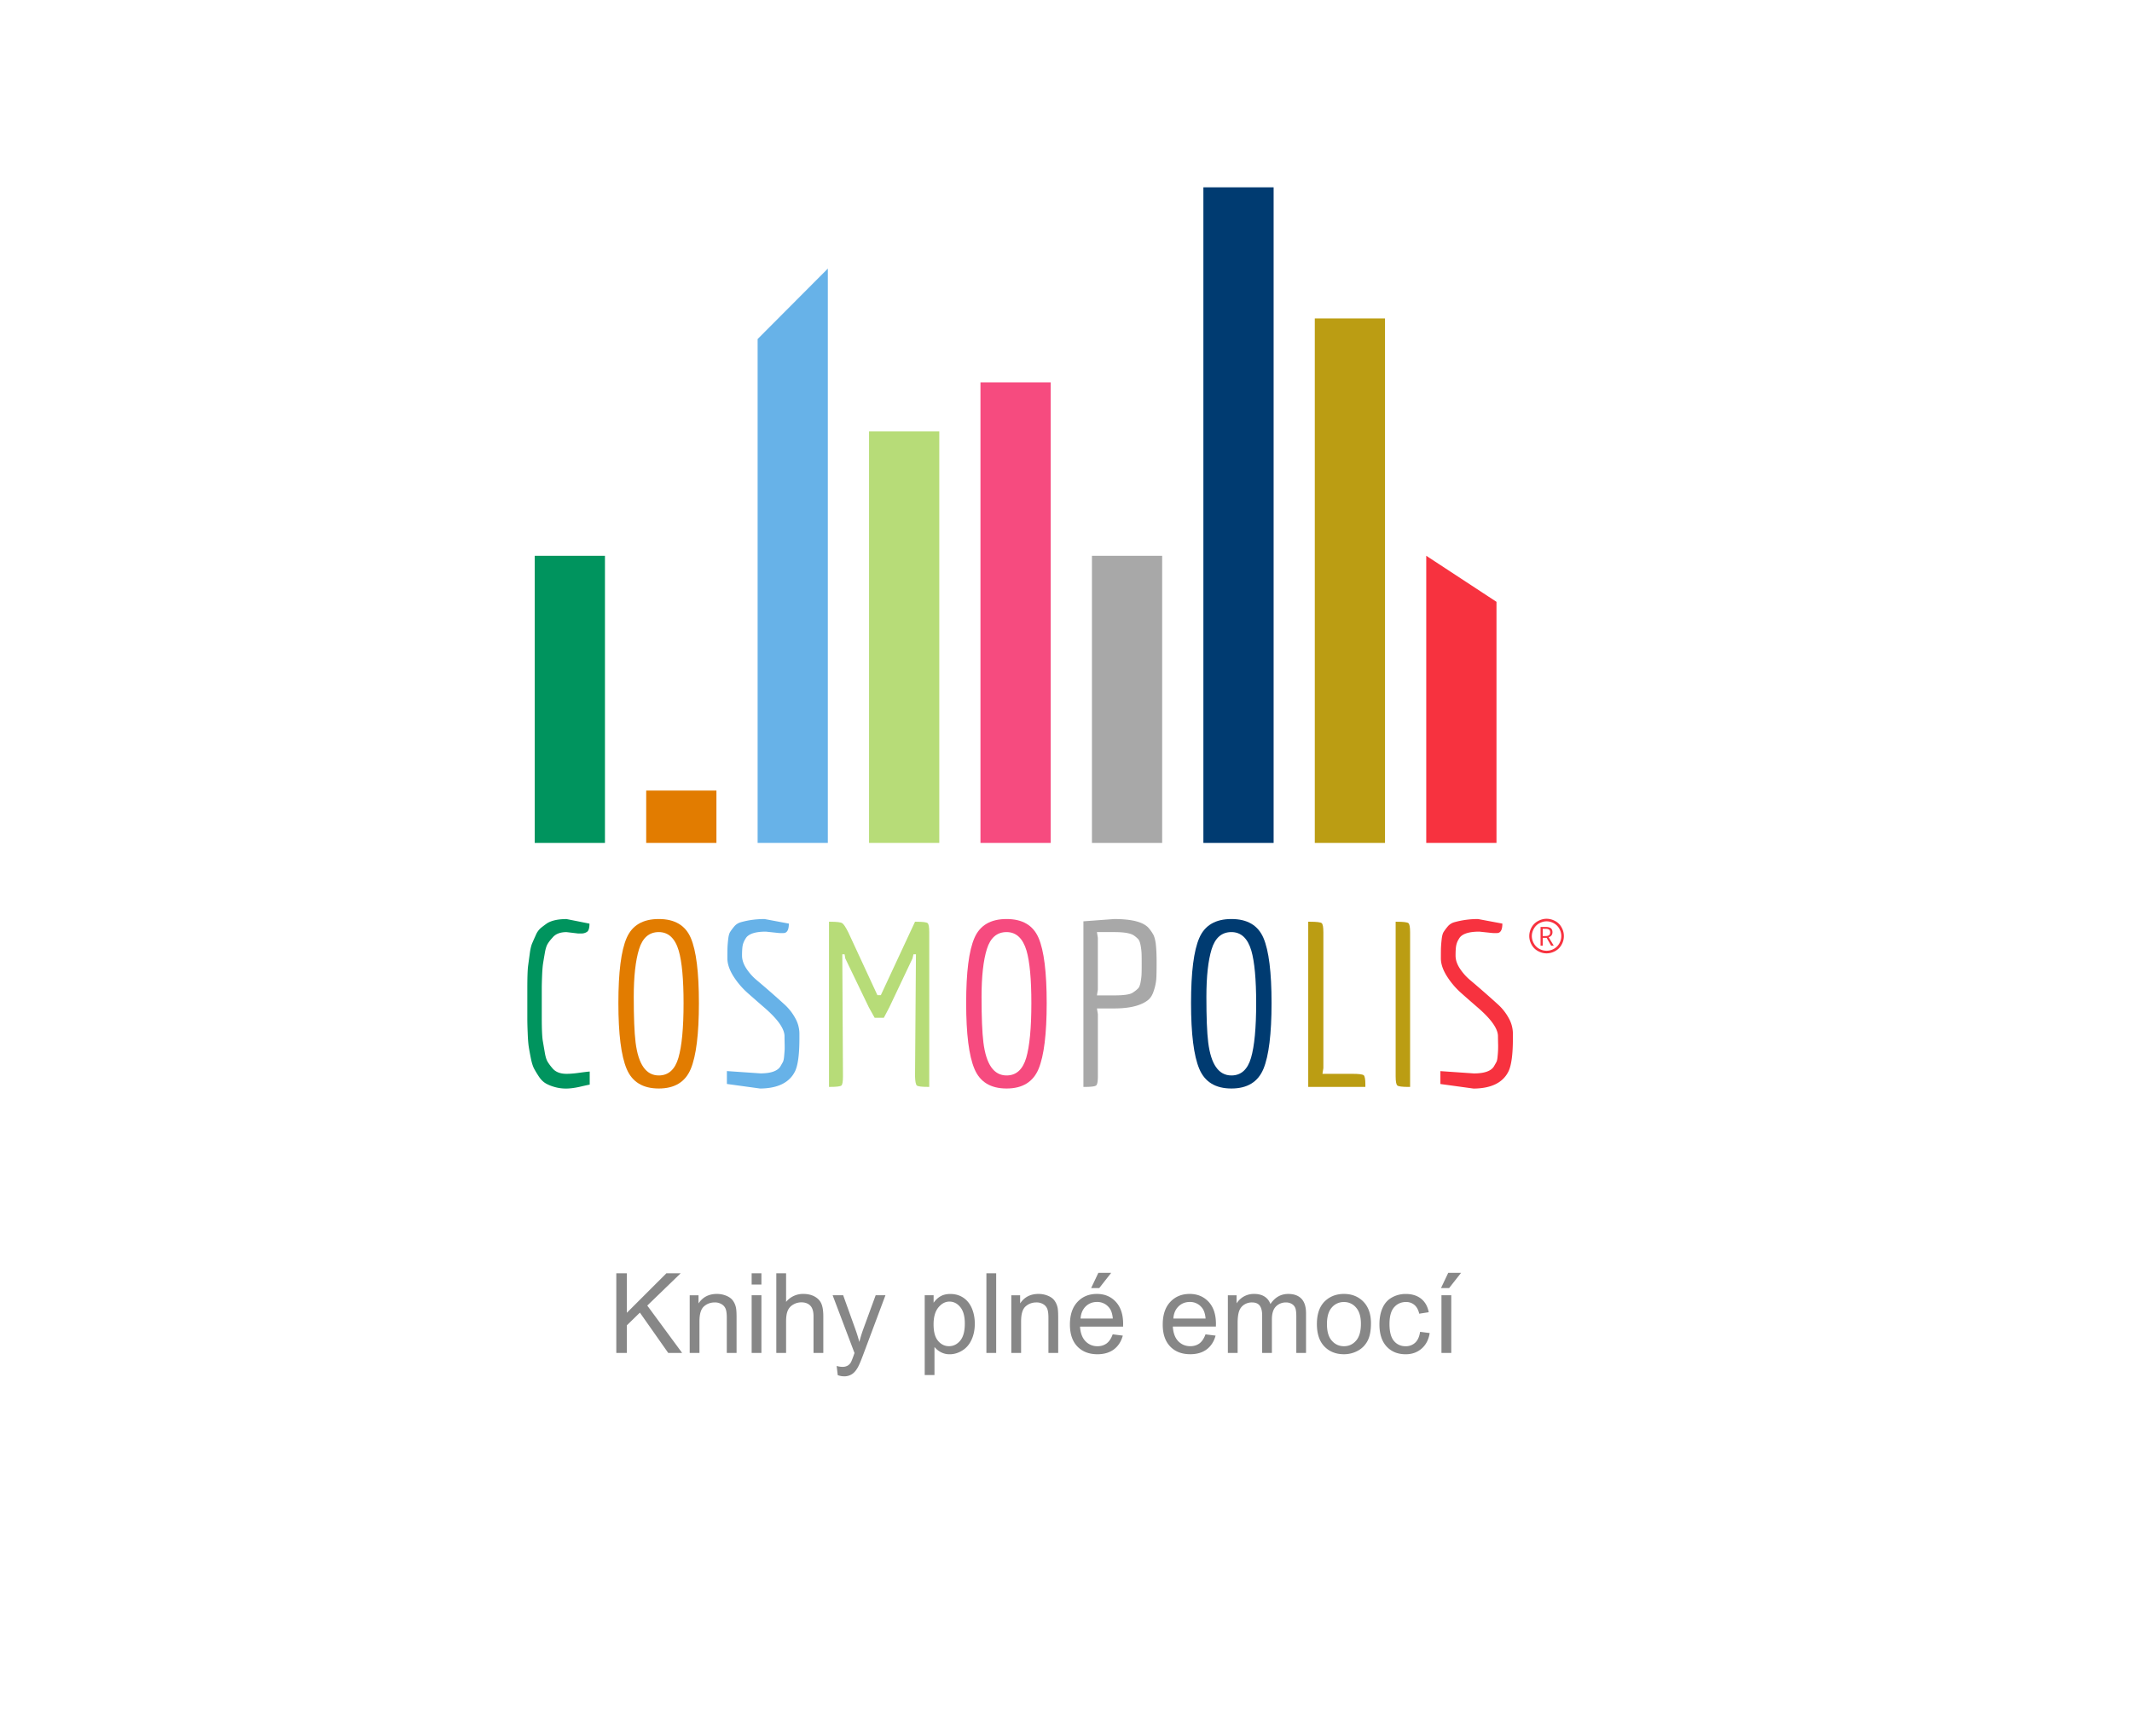 <svg xmlns="http://www.w3.org/2000/svg" width="148" height="120.559" viewBox="0 0 148 120.559">
  <path fill="#878787" d="M42.783 93.935v-5.531h.732v2.743l2.746-2.743h.991l-2.319 2.242 2.42 3.289h-.965l-1.968-2.8-.905.884v1.916zM47.878 93.935v-4.004h.612v.567c.294-.441.718-.66 1.274-.66a1.7 1.7 0 0 1 .665.131c.202.085.354.199.454.342.101.141.173.307.211.502.025.125.038.343.038.66v2.462h-.679v-2.437c0-.277-.026-.484-.08-.622a.639.639 0 0 0-.281-.325.882.882 0 0 0-.473-.123c-.289 0-.539.089-.749.274-.21.183-.315.529-.315 1.043v2.189h-.677zM52.178 88.406h.678v.782h-.678v-.782zm0 1.523h.678v4.004h-.678v-4.004zM53.89 93.935v-5.531h.679v1.986a1.514 1.514 0 0 1 1.199-.552c.297 0 .555.06.773.176.218.119.376.278.469.484.095.207.143.507.143.898v2.538h-.679v-2.538c0-.341-.075-.588-.222-.741-.146-.154-.355-.233-.623-.233a1.1 1.1 0 0 0-.568.157.86.86 0 0 0-.379.426c-.076.178-.113.422-.113.738v2.191h-.679zM58.155 95.477l-.076-.637c.149.041.277.06.388.06a.707.707 0 0 0 .361-.076.604.604 0 0 0 .224-.211c.042-.066.112-.235.208-.504.011-.038.031-.095.059-.167L57.8 89.929h.731l.833 2.32c.107.294.205.603.291.926.076-.311.17-.615.279-.911l.854-2.335h.679l-1.524 4.073c-.162.438-.289.743-.38.909-.12.224-.258.388-.414.492a.98.98 0 0 1-.558.156 1.338 1.338 0 0 1-.436-.082M64.192 95.469v-5.54h.618v.52c.146-.202.312-.356.495-.456.184-.102.405-.152.666-.152.343 0 .645.086.906.262s.459.426.593.745c.132.321.199.673.199 1.053 0 .411-.073.781-.222 1.109-.147.327-.36.579-.641.753-.28.176-.574.264-.884.264a1.27 1.27 0 0 1-.61-.146 1.407 1.407 0 0 1-.442-.36v1.949h-.678zm.615-3.514c0 .516.104.896.313 1.143s.462.368.758.368c.302 0 .561-.126.775-.38.216-.257.323-.651.323-1.188 0-.512-.105-.891-.315-1.145-.211-.258-.461-.383-.752-.383-.29 0-.546.136-.768.406-.223.272-.334.663-.334 1.179M68.474 88.406h.679v5.529h-.679zM70.203 93.935v-4.004h.613v.567c.293-.441.717-.66 1.273-.66.241 0 .463.046.666.131.202.085.354.199.453.342.101.141.173.307.212.502.024.125.038.343.038.66v2.462h-.678v-2.437c0-.277-.026-.484-.08-.622a.646.646 0 0 0-.28-.325.884.884 0 0 0-.474-.123c-.288 0-.538.089-.748.274-.21.183-.315.529-.315 1.043v2.189h-.68zM77.241 92.643l.702.089c-.111.408-.315.726-.615.954-.3.226-.683.34-1.146.34-.587 0-1.052-.184-1.395-.541-.343-.361-.515-.867-.515-1.519 0-.675.174-1.197.521-1.57.347-.372.797-.558 1.351-.558.535 0 .973.181 1.312.547.34.365.51.876.51 1.538l-.004.184h-2.988c.027.437.15.774.374 1.01.225.234.504.352.838.352.25 0 .46-.067.637-.197.175-.132.315-.341.418-.629m-2.229-1.096h2.238c-.031-.338-.116-.59-.258-.758a1.04 1.04 0 0 0-.841-.393c-.312 0-.573.105-.788.313-.21.211-.329.488-.351.838m.732-2.115l.502-1.057h.89l-.829 1.057h-.563zM83.684 92.645l.7.087c-.11.408-.315.726-.614.954-.299.226-.682.338-1.146.338-.584 0-1.05-.179-1.393-.539-.345-.361-.516-.867-.516-1.519 0-.675.174-1.199.521-1.57.347-.372.798-.558 1.35-.558.537 0 .973.184 1.313.547.339.365.51.878.51 1.538l-.004.181h-2.989c.026.439.15.779.373 1.013.225.232.503.349.839.349.249 0 .461-.064.638-.194.173-.132.313-.341.418-.627m-2.231-1.098h2.237c-.03-.338-.116-.59-.258-.758a1.036 1.036 0 0 0-.839-.393c-.313 0-.575.105-.788.313-.211.211-.33.491-.352.838M85.236 93.935v-4.004h.606v.561c.128-.197.293-.354.501-.475a1.43 1.43 0 0 1 .715-.179c.296 0 .539.062.729.186.19.123.323.294.403.518.315-.471.729-.703 1.236-.703.397 0 .703.109.916.33.213.222.321.558.321 1.017v2.75h-.675v-2.523c0-.271-.023-.469-.066-.588a.565.565 0 0 0-.24-.287.74.74 0 0 0-.407-.108.953.953 0 0 0-.701.279c-.188.188-.281.486-.281.9v2.327h-.676v-2.603c0-.302-.056-.527-.168-.68-.109-.149-.291-.225-.542-.225a.997.997 0 0 0-.529.148.862.862 0 0 0-.354.442c-.072.194-.11.473-.11.839v2.077h-.678zM91.417 91.93c0-.74.207-1.289.619-1.646.344-.299.764-.446 1.26-.446.549 0 1 .181 1.351.541.348.361.523.86.523 1.495 0 .515-.078.921-.233 1.215a1.622 1.622 0 0 1-.674.691 1.988 1.988 0 0 1-.967.245c-.561 0-1.014-.181-1.361-.541-.344-.358-.518-.877-.518-1.554m.698 0c0 .516.111.898.336 1.152.224.257.506.386.845.386.337 0 .617-.129.84-.386.227-.256.336-.648.336-1.173 0-.496-.112-.872-.338-1.126a1.074 1.074 0 0 0-.838-.383 1.08 1.08 0 0 0-.845.381c-.224.255-.336.638-.336 1.149M98.58 92.468l.667.086c-.073.46-.26.819-.561 1.08-.301.262-.668.393-1.106.393-.549 0-.989-.178-1.323-.537-.332-.358-.499-.874-.499-1.542 0-.432.072-.812.215-1.134.145-.326.36-.568.656-.732.291-.162.609-.242.954-.242.436 0 .791.111 1.068.33.277.222.452.532.53.938l-.66.102c-.063-.271-.174-.472-.333-.607a.87.87 0 0 0-.578-.205c-.342 0-.621.125-.833.368-.215.245-.321.633-.321 1.164 0 .537.104.929.31 1.174.204.242.475.366.808.366a.948.948 0 0 0 .667-.248c.176-.165.291-.414.339-.754M100.032 89.432l.501-1.057h.891l-.83 1.057h-.562zm.032.497h.68v4.004h-.68v-4.004z"/>


	<path fill="#F7323F" d="M104.728 70.678a3.61 3.61 0 0 0-.74-.938 70.164 70.164 0 0 0-1.912-1.674 3.729 3.729 0 0 1-.74-.829c-.197-.302-.293-.599-.293-.891s.012-.518.04-.677a1.32 1.32 0 0 1 .199-.493c.179-.328.653-.492 1.415-.492l.894.095c.171.01.296.01.382 0 .213-.033.319-.25.319-.653l-1.689-.317a6.02 6.02 0 0 0-1.641.22.916.916 0 0 0-.47.305 3.563 3.563 0 0 0-.276.372c-.066.103-.112.273-.138.512a9.28 9.28 0 0 0-.047.558c-.006.133-.008.387-.008.765 0 .375.135.781.406 1.219a5.4 5.4 0 0 0 .995 1.178c.392.35.781.688 1.162 1.019.935.808 1.401 1.47 1.401 1.99 0 .086.003.245.007.478a6.262 6.262 0 0 1-.032.908c-.014.192-.043.327-.085.406-.043.08-.102.182-.177.311-.201.317-.663.478-1.386.478l-2.324-.16v.895l2.307.317c1.244-.012 2.057-.421 2.437-1.228.192-.433.289-1.184.289-2.244v-.353a2.231 2.231 0 0 0-.295-1.077"/>
  <path fill="#BB9D13" d="M97.887 64.728c0-.357-.038-.571-.119-.635-.078-.063-.347-.096-.803-.096h-.081v10.736c0 .359.04.571.12.635.08.065.349.098.804.098h.079V64.728zm-3.105 10.561c0-.36-.04-.572-.118-.637-.081-.063-.35-.096-.806-.096h-2.055l.063-.397v-9.431c0-.357-.038-.571-.119-.635-.079-.063-.347-.096-.806-.096h-.126v11.469h3.966v-.177z"/>
  <path fill="#003B71" d="M83.872 72.375c-.086-.691-.126-1.743-.126-3.162 0-1.417.121-2.521.364-3.313.245-.789.701-1.185 1.372-1.185.668 0 1.13.43 1.384 1.289.223.773.335 1.99.335 3.646 0 1.723-.12 2.988-.358 3.8-.239.811-.692 1.219-1.36 1.219-.884 0-1.42-.764-1.611-2.294m4.397-2.733c0-2.137-.188-3.645-.563-4.521-.379-.878-1.119-1.313-2.223-1.313-1.105 0-1.849.436-2.23 1.313-.383.876-.573 2.384-.573 4.521 0 2.141.19 3.664.573 4.571.382.909 1.125 1.362 2.23 1.362 1.104 0 1.844-.453 2.223-1.362.374-.907.563-2.43.563-4.571"/>
  <path fill="#A8A8A8" d="M76.148 69.109l.063-.399v-3.599l-.063-.396h1.193c.67 0 1.121.073 1.355.223.138.095.243.186.319.271.074.084.129.232.167.444.038.211.058.395.063.544.007.147.009.385.009.715s-.002.568-.009.717c-.005.15-.024.33-.063.542-.038.214-.093.361-.167.446a2.133 2.133 0 0 1-.391.309c-.186.124-.614.184-1.284.184h-1.192zm-.062 6.26c.085-.063.126-.275.126-.635v-4.319l-.063-.398h1.193c1.032 0 1.797-.179 2.295-.539.202-.138.354-.363.453-.68a3.43 3.43 0 0 0 .177-.819c.016-.233.023-.622.023-1.168 0-.549-.021-.99-.064-1.331-.042-.266-.098-.463-.166-.588a2.803 2.803 0 0 0-.312-.447c-.361-.425-1.162-.636-2.406-.636l-2.133.158v11.498h.081c.445 0 .711-.034.796-.096"/>
  <path fill="#F64B7F" d="M68.266 72.375c-.085-.691-.128-1.743-.128-3.162 0-1.417.122-2.521.367-3.313.244-.789.7-1.185 1.369-1.185.668 0 1.13.43 1.386 1.289.224.773.335 1.99.335 3.646 0 1.723-.12 2.988-.358 3.8-.241.811-.694 1.219-1.362 1.219-.883 0-1.417-.764-1.609-2.294m4.394-2.733c0-2.137-.188-3.645-.563-4.521-.379-.878-1.119-1.313-2.223-1.313-1.105 0-1.849.436-2.229 1.313-.384.876-.575 2.384-.575 4.521 0 2.141.191 3.664.575 4.571.38.909 1.123 1.362 2.229 1.362 1.104 0 1.844-.453 2.223-1.362.376-.907.563-2.43.563-4.571"/>
  <path fill="#B7DC78" d="M64.507 64.728c0-.357-.038-.571-.112-.633-.075-.067-.34-.098-.795-.098h-.081l-2.373 5.097h-.238l-2.023-4.366c-.179-.357-.32-.571-.421-.633-.102-.067-.381-.098-.836-.098h-.08v11.467h.063c.458 0 .723-.033.798-.096.071-.063.109-.275.109-.635l-.047-8.475h.159l.048.286 1.642 3.408.398.715h.636l.382-.73 1.608-3.393.066-.286h.174l-.064 8.475c.011.359.054.571.127.635.075.063.34.096.797.096h.063V64.728z"/>
  <path fill="#67B2E8" d="M55.198 70.678a3.631 3.631 0 0 0-.74-.938 64.582 64.582 0 0 0-1.912-1.674 3.632 3.632 0 0 1-.74-.829c-.196-.302-.295-.599-.295-.891s.013-.518.04-.677.094-.323.2-.493c.179-.328.653-.492 1.417-.492l.892.095c.171.01.297.01.382 0 .213-.033.319-.25.319-.653l-1.688-.317c-.574 0-1.12.073-1.64.22a.91.91 0 0 0-.471.305 3.917 3.917 0 0 0-.277.372c-.065.103-.11.273-.136.512a8.512 8.512 0 0 0-.047.558c-.005.133-.008.387-.008.765 0 .375.136.781.405 1.219.272.434.603.827.996 1.178.394.35.782.688 1.164 1.019.934.808 1.401 1.47 1.401 1.99 0 .086.002.245.007.478.006.235.006.397 0 .487-.007.088-.016.229-.034.418-.015.192-.045.327-.086.406-.042.08-.102.182-.176.311-.202.317-.664.478-1.385.478l-2.326-.16v.895l2.31.317c1.241-.012 2.054-.421 2.436-1.228.193-.433.288-1.184.288-2.244v-.353a2.22 2.22 0 0 0-.296-1.074"/>
  <path fill="#E27C00" d="M44.121 72.375c-.085-.691-.127-1.743-.127-3.162 0-1.417.123-2.521.368-3.313.244-.789.7-1.185 1.369-1.185.668 0 1.131.43 1.385 1.289.224.773.336 1.99.336 3.646 0 1.723-.121 2.988-.359 3.8-.239.811-.693 1.219-1.362 1.219-.882 0-1.418-.764-1.61-2.294m4.396-2.733c0-2.137-.188-3.645-.564-4.521-.377-.878-1.117-1.313-2.223-1.313-1.104 0-1.847.436-2.229 1.313-.383.876-.574 2.384-.574 4.521 0 2.141.191 3.664.574 4.571.381.909 1.125 1.362 2.229 1.362 1.105 0 1.845-.453 2.223-1.362.376-.907.564-2.43.564-4.571"/>
  <path fill="#00945E" d="M40.937 75.305v-.907c-.149.01-.394.04-.733.086-.34.049-.631.072-.876.072-.445 0-.774-.132-.986-.397a3.263 3.263 0 0 1-.32-.43c-.085-.136-.15-.345-.198-.62a459.21 459.21 0 0 1-.145-.846c-.047-.285-.07-.829-.07-1.623v-2.023c0-.223.009-.525.023-.899.017-.379.04-.663.073-.86.031-.197.071-.433.119-.707.047-.275.113-.485.198-.623a2.53 2.53 0 0 1 .32-.413c.211-.269.541-.398.986-.398l.797.095h.263a.668.668 0 0 0 .358-.111c.117-.074.174-.265.174-.573l-1.592-.317c-.573 0-1.019.095-1.338.285-.169.118-.32.232-.454.341a1.329 1.329 0 0 0-.341.487c-.097.213-.179.399-.247.558-.071.159-.126.39-.168.691l-.118.87c-.038.274-.056.816-.056 1.624v2.055c0 .232.007.561.025.979.014.42.039.736.07.948.032.211.08.479.145.804.063.323.14.571.229.742.09.168.205.358.342.565.138.205.295.359.47.461.176.102.384.187.63.254.244.068.501.104.771.104.271 0 .584-.04.94-.118.355-.084.592-.134.709-.156"/>
  <path fill="#67B2E8" d="M52.593 23.54v34.986h4.874V18.648z"/>
  <path fill="#B7DC78" d="M60.328 29.95h4.876v28.575h-4.876z"/>
  <path fill="#F64B7F" d="M68.063 26.549h4.875v31.977h-4.875z"/>
  <path fill="#A8A8A8" d="M75.801 38.589h4.874v19.937h-4.874z"/>
  <path fill="#F7323F" d="M99.008 38.587v19.939h4.876V41.785z"/>
  <path fill="#00945E" d="M37.12 38.589h4.875v19.937H37.12z"/>
  <path fill="#E27C00" d="M44.858 54.889h4.875v3.636h-4.875z"/>
  <path fill="#003B71" d="M83.537 13.006h4.876v45.52h-4.876z"/>
  <path fill="#BB9D13" d="M91.271 22.109h4.874v36.417h-4.874z"/>
  <path fill="#F7323F" d="M108.401 64.387a1.084 1.084 0 0 0-.448-.442 1.254 1.254 0 0 0-.592-.154c-.202 0-.398.053-.589.154a1.1 1.1 0 0 0-.452.442 1.242 1.242 0 0 0-.161.604c0 .206.053.405.161.599.105.189.253.339.445.443.189.104.39.159.596.159.209 0 .409-.055.599-.159.19-.104.339-.254.443-.443a1.213 1.213 0 0 0-.002-1.203m-.153 1.112a.97.97 0 0 1-.379.378 1.028 1.028 0 0 1-1.014 0 .945.945 0 0 1-.379-.378 1.017 1.017 0 0 1-.139-.508c0-.176.049-.348.142-.511a.953.953 0 0 1 .38-.378c.165-.088.331-.134.502-.134.172 0 .338.046.503.134a.964.964 0 0 1 .382.378c.091.163.137.335.137.511 0 .175-.046.347-.135.508"/>
  <path fill="#F7323F" d="M107.093 65.116v.545h-.15v-1.303h.358c.158 0 .279.029.355.089.076.062.114.154.114.277 0 .173-.089.29-.265.349l.355.588h-.18l-.314-.545h-.273zm0-.128h.209c.108 0 .185-.021.236-.064.049-.04.073-.106.073-.189 0-.088-.024-.149-.073-.188a.427.427 0 0 0-.246-.058h-.199v.499z"/>
</svg>
